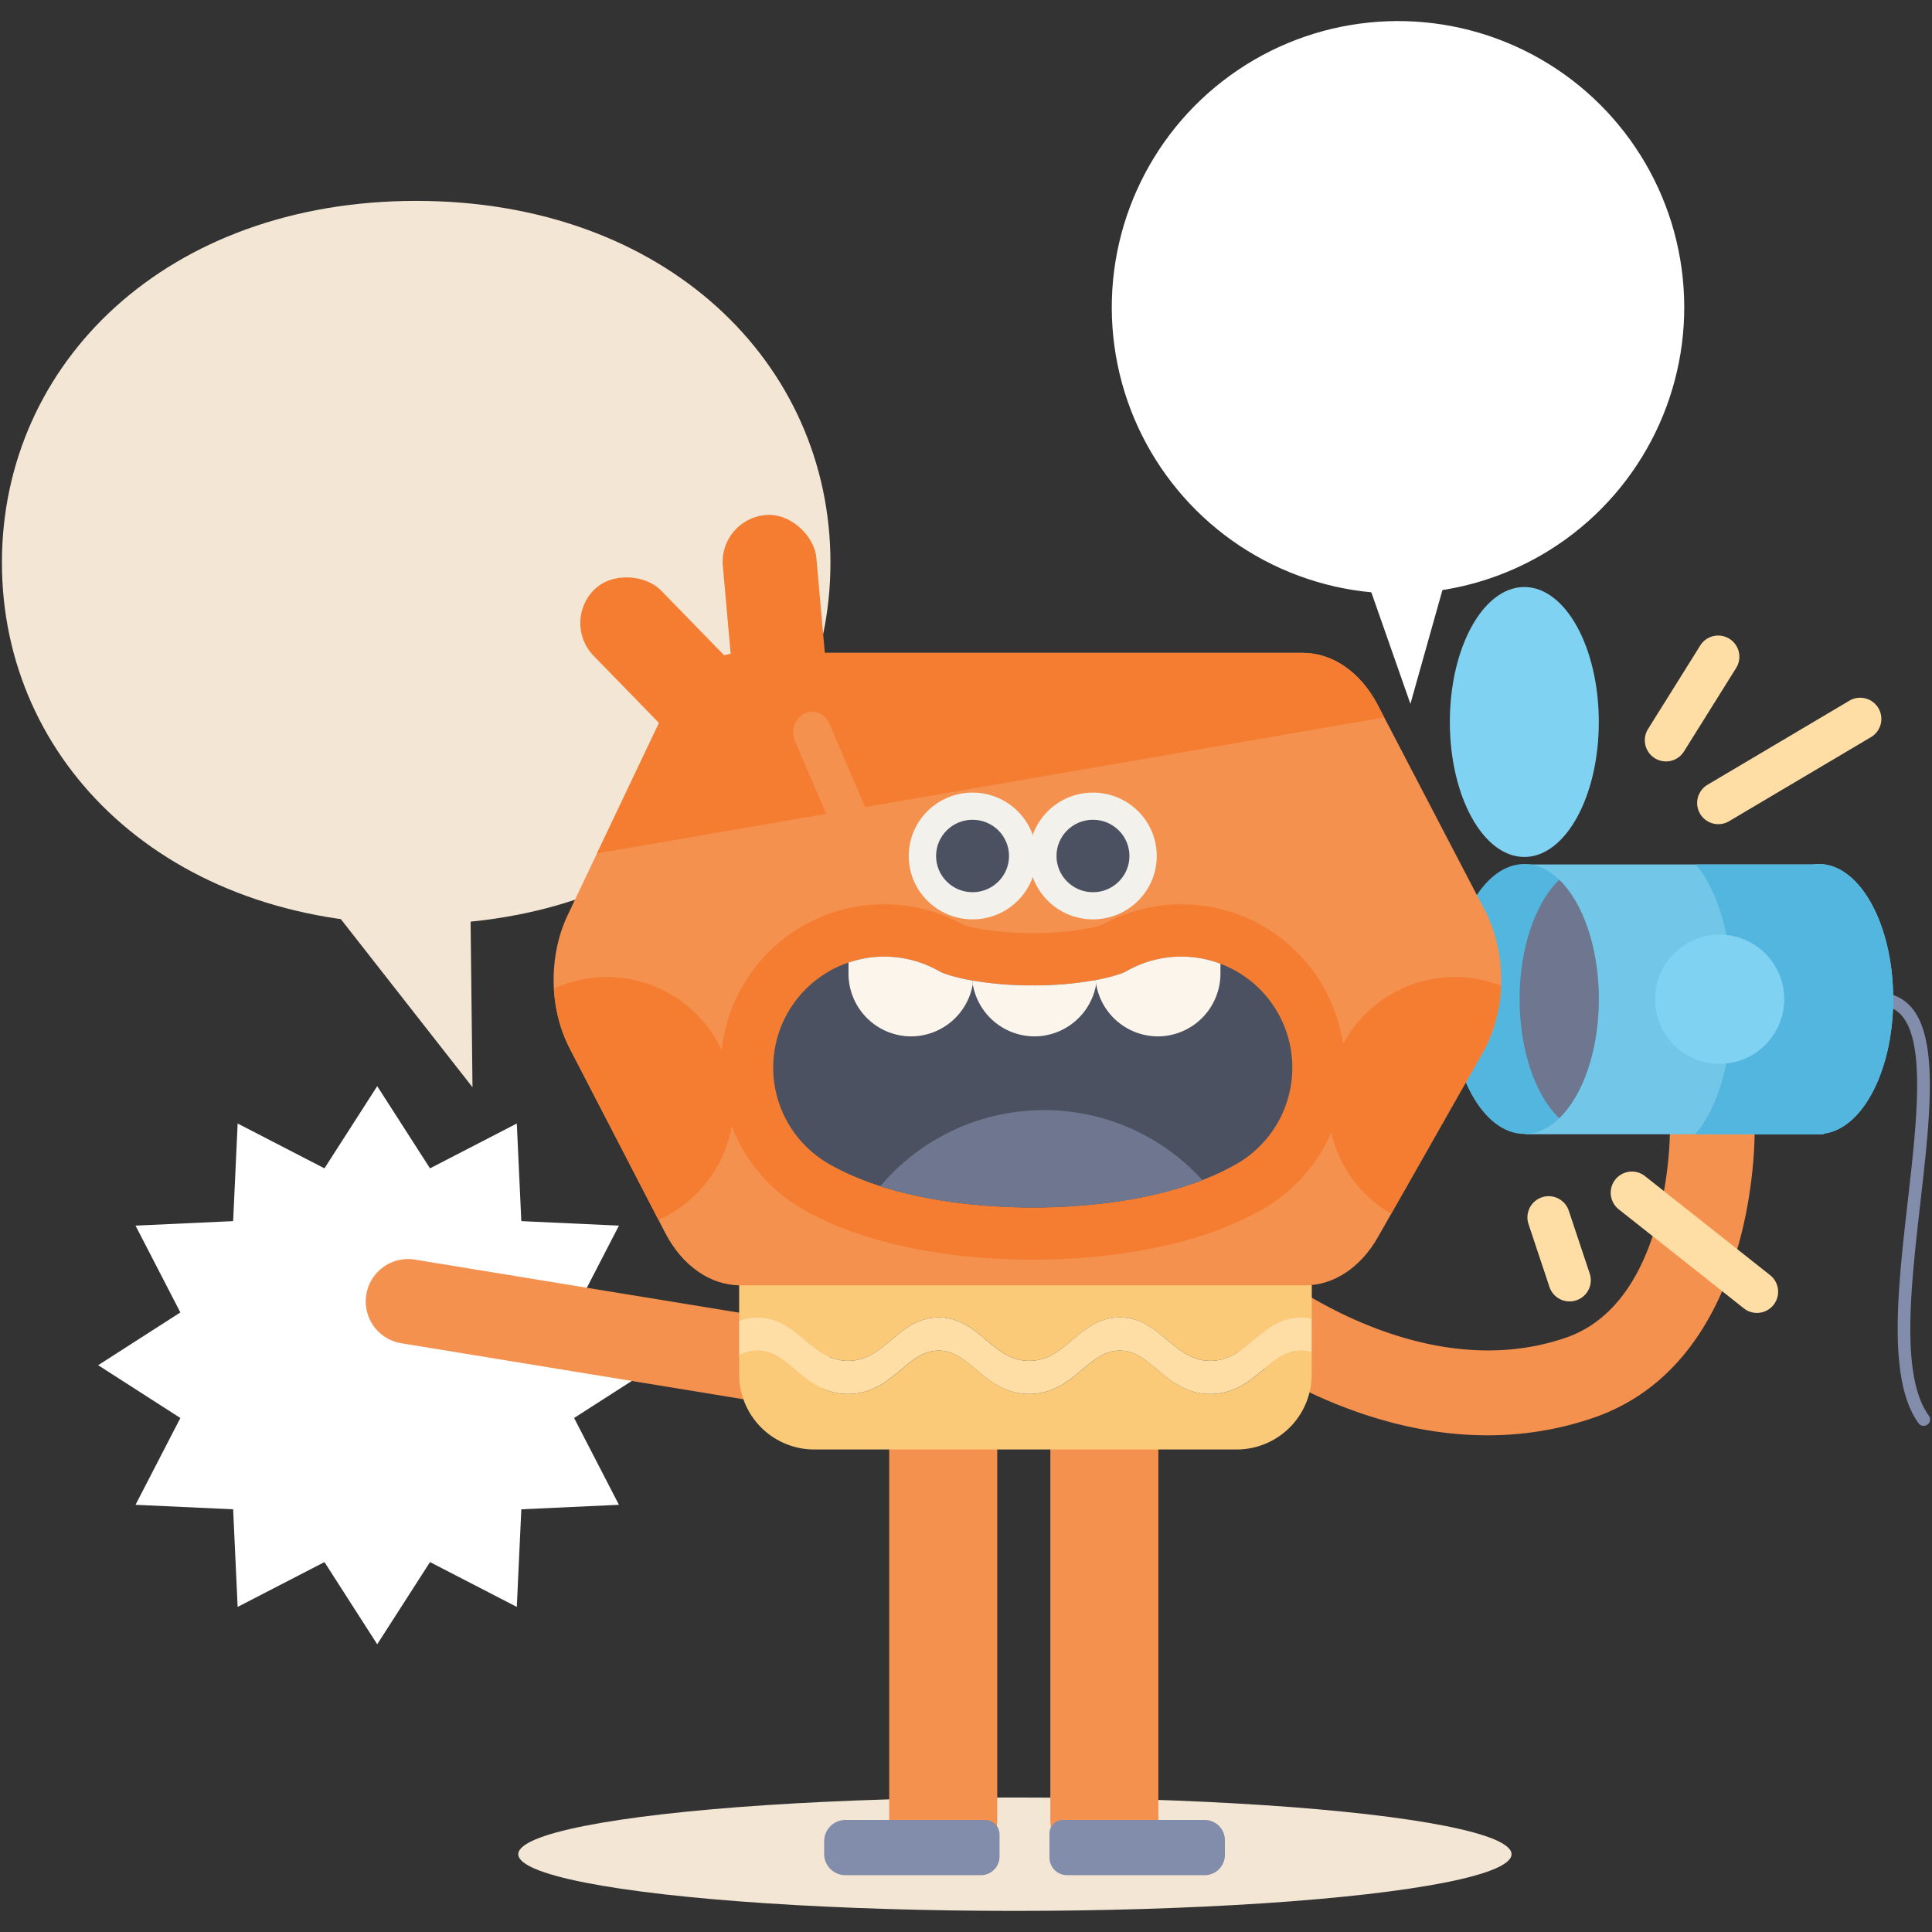 <svg id="Layer_1" data-name="Layer 1" xmlns="http://www.w3.org/2000/svg" viewBox="0 0 1008 1008"><rect x="0" y="0" width="1008" height="1008" fill="#333333" stroke="none"/><defs><style>.cls-1{fill:#fff;}.cls-2{fill:#f4e6d4;}.cls-3{fill:#f5914e;}.cls-4{fill:#828dab;}.cls-5{fill:#72c7e8;}.cls-6{fill:#52b6de;}.cls-7{fill:#6e778f;}.cls-8{fill:#80d2f2;}.cls-9{fill:#faca78;}.cls-10{fill:#ffdea6;}.cls-11{fill:#f47d31;}.cls-12{fill:#4b5161;}.cls-13{fill:#fcf5eb;}.cls-14{fill:#f3f1ec;}</style></defs><title>ABOUT-01-1008x1008</title><polygon class="cls-1" points="342.41 712.28 299.53 739.82 322.92 785.11 271.99 787.46 269.64 838.39 224.35 815 196.81 857.88 169.28 815 123.99 838.39 121.64 787.46 70.71 785.11 94.1 739.82 51.21 712.28 94.1 684.75 70.71 639.46 121.64 637.11 123.99 586.18 169.28 609.57 196.81 566.68 224.35 609.57 269.64 586.18 271.99 637.11 322.92 639.46 299.53 684.75 342.41 712.28"/><path class="cls-2" d="M433.28,293.53c0,104.23-86,188.72-216.14,188.72S1,397.75,1,293.53,87,104.81,217.14,104.81,433.28,189.3,433.28,293.53Z"/><polyline class="cls-2" points="102.85 383.81 246.52 567.26 244.31 374.97"/><polyline class="cls-1" points="692.55 243.59 735.87 367.23 778.75 214.85"/><circle class="cls-1" cx="729.39" cy="160.37" r="149.34" transform="translate(-12.6 75.66) rotate(-5.89)"/><path class="cls-3" d="M411,733.52a22.29,22.29,0,0,1-3.6-.29L209.36,700.81a22.1,22.1,0,0,1,7.14-43.62L414.56,689.6A22.1,22.1,0,0,1,411,733.52Z"/><path class="cls-3" d="M776,748.85c-77.62,0-139.61-50.54-142.79-53.18a22.1,22.1,0,0,1,28.19-34c1,.82,78,62.92,155.56,36.26,54.57-18.76,54.29-106.89,54.29-107.78a22.1,22.1,0,0,1,44.2-.6c.07,4.93.78,121-84.12,150.18A169.31,169.31,0,0,1,776,748.85Z"/><path class="cls-4" d="M1003.69,743.94a3.31,3.31,0,0,1-2.68-1.36c-16.32-22.4-10.89-70-5.64-116,4.65-40.73,9.46-82.85-3.44-97-3.25-3.56-7.58-5.22-13.2-5.1a3.32,3.32,0,0,1-.15-6.63c7.55-.19,13.69,2.27,18.24,7.26,14.93,16.35,10.17,58.05,5.14,102.2-5.11,44.74-10.39,91,4.41,111.31a3.32,3.32,0,0,1-2.68,5.27Z"/><path class="cls-5" d="M987.74,521.21c0-38.89-17.4-70.42-38.86-70.42a21.8,21.8,0,0,0-3.1.24H795.66V591.78H951.42v-.32C971.7,589.09,987.74,558.56,987.74,521.21Z"/><path class="cls-6" d="M948.88,450.8a21.8,21.8,0,0,0-3.1.24H884.65c11.53,12.91,19.44,39.48,19.44,70.17,0,31-8.07,57.8-19.78,70.57h67.11v-.32c20.28-2.37,36.32-32.91,36.32-70.25C987.74,482.32,970.34,450.8,948.88,450.8Z"/><ellipse class="cls-6" cx="795.3" cy="521.21" rx="38.86" ry="70.42"/><path class="cls-7" d="M813.5,459c-12.29,11.83-20.67,35.25-20.67,62.22s8.37,50.4,20.67,62.22c12.29-11.83,20.67-35.25,20.67-62.22S825.79,470.82,813.5,459Z"/><ellipse class="cls-8" cx="795.3" cy="376.69" rx="38.86" ry="70.42"/><circle class="cls-8" cx="897.18" cy="521.33" r="33.71"/><ellipse class="cls-2" cx="529.52" cy="967.41" rx="259.11" ry="29.58"/><path class="cls-3" d="M492.12,977.44a28.19,28.19,0,0,1-28.19-28.19V756.6a28.19,28.19,0,0,1,56.37,0V949.26A28.19,28.19,0,0,1,492.12,977.44Z"/><path class="cls-3" d="M576.14,977.44A28.19,28.19,0,0,1,548,949.26V756.6a28.19,28.19,0,1,1,56.37,0V949.26A28.19,28.19,0,0,1,576.14,977.44Z"/><path class="cls-4" d="M439.72,949.54H510.4a11.11,11.11,0,0,1,11.11,11.11v6.6a11.11,11.11,0,0,1-11.11,11.11H437.55A7.56,7.56,0,0,1,430,970.8V959.27a9.73,9.73,0,0,1,9.73-9.73Z" transform="translate(951.5 1927.9) rotate(-180)"/><path class="cls-4" d="M554.57,949.54h73.95a10.56,10.56,0,0,1,10.56,10.56v7.7a10.56,10.56,0,0,1-10.56,10.56H556.75a9.19,9.19,0,0,1-9.19-9.19V956.55a7,7,0,0,1,7-7Z"/><path class="cls-9" d="M659.28,714.51c-7.13,6-15.22,12.78-27.75,12.78s-20.62-6.79-27.75-12.78c-6.3-5.29-11.74-9.86-19.5-9.86s-13.2,4.57-19.5,9.86c-7.14,6-15.22,12.78-27.75,12.78s-20.62-6.79-27.75-12.78c-6.3-5.29-11.75-9.86-19.5-9.86s-13.2,4.57-19.5,9.86c-7.14,6-15.22,12.78-27.75,12.78s-20.62-6.79-27.75-12.78c-6.3-5.29-11.75-9.86-19.5-9.86a19.69,19.69,0,0,0-9.62,2.6v10a39.16,39.16,0,0,0,39,39H645.36a39.16,39.16,0,0,0,39-39V705.55a18.37,18.37,0,0,0-5.63-.9C671,704.65,665.58,709.22,659.28,714.51Z"/><path class="cls-9" d="M420,699.12C426.68,704.7,433,710,442.51,710s15.83-5.28,22.48-10.86c6.9-5.79,14-11.78,24.77-11.78s17.87,6,24.77,11.78C521.19,704.7,527.47,710,537,710s15.83-5.28,22.48-10.86c6.9-5.79,14-11.78,24.77-11.78s17.87,6,24.77,11.78C615.7,704.7,622,710,631.53,710s15.83-5.28,22.48-10.86c6.9-5.79,14-11.78,24.77-11.78a26,26,0,0,1,5.63.63V670.43H385.64v18.71a26.74,26.74,0,0,1,9.62-1.8C406,687.34,413.13,693.33,420,699.12Z"/><path class="cls-10" d="M678.78,687.34c-10.74,0-17.87,6-24.77,11.78C647.35,704.7,641.07,710,631.53,710S615.7,704.7,609,699.12c-6.9-5.79-14-11.78-24.77-11.78s-17.87,6-24.77,11.78C552.84,704.7,546.56,710,537,710s-15.83-5.28-22.48-10.86c-6.9-5.79-14-11.78-24.77-11.78s-17.87,6-24.77,11.78C458.34,704.7,452.05,710,442.51,710S426.68,704.7,420,699.12c-6.9-5.79-14-11.78-24.77-11.78a26.74,26.74,0,0,0-9.62,1.8v18.11a19.69,19.69,0,0,1,9.62-2.6c7.76,0,13.2,4.57,19.5,9.86,7.13,6,15.22,12.78,27.75,12.78s20.62-6.79,27.75-12.78c6.3-5.29,11.74-9.86,19.5-9.86s13.2,4.57,19.5,9.86c7.13,6,15.22,12.78,27.75,12.78s20.62-6.79,27.75-12.78c6.3-5.29,11.74-9.86,19.5-9.86s13.2,4.57,19.5,9.86c7.14,6,15.22,12.78,27.75,12.78s20.62-6.79,27.75-12.78c6.3-5.29,11.75-9.86,19.5-9.86a18.37,18.37,0,0,1,5.63.9V688A26,26,0,0,0,678.78,687.34Z"/><path class="cls-3" d="M681,670.6H386.2c-15.64,0-30.27-10.23-39.14-27.36L297.24,547c-10.8-20.86-11.2-48.28-1-69.69l51-107.27c8.71-18.32,23.87-29.43,40.17-29.43H679.77c15.58,0,30.17,10.16,39.05,27.19L774.72,475c11.71,22.45,11.25,52.37-1.13,74.17l-54.68,96.29C709.93,661.3,695.89,670.6,681,670.6Z"/><path class="cls-11" d="M419.54,372.32c4.91-2.52,10.82-.19,13.12,5.18l18.71,43.58L722.2,374.31l-3.37-6.46c-8.88-17-23.47-27.19-39.05-27.19H387.39c-16.3,0-31.46,11.11-40.17,29.43l-35.74,75.15,119.58-20.65L414.8,386.68C412.49,381.3,414.63,374.84,419.54,372.32Z"/><rect class="cls-11" x="379.4" y="268.5" width="48.98" height="102.08" rx="24.49" ry="24.49" transform="translate(-26.76 37.11) rotate(-5.09)"/><rect class="cls-11" x="320.92" y="293.22" width="48.98" height="101.04" rx="24.49" ry="24.49" transform="translate(-141.86 338.44) rotate(-44.24)"/><path class="cls-11" d="M382.82,576A66.23,66.23,0,0,0,289,515.79,77.53,77.53,0,0,0,297.24,547l46.32,89.46A66.23,66.23,0,0,0,382.82,576Z"/><path class="cls-11" d="M783.11,514.28a66.23,66.23,0,0,0-57.27,119l47.75-84.09A77,77,0,0,0,783.11,514.28Z"/><path class="cls-11" d="M538.83,657.22c-27.63,0-79.95-3.41-119.85-26.28a85.18,85.18,0,0,1,83.48-148.5c4.17,1.55,17.56,4.41,36.36,4.41S571,484,575.2,482.45a85.18,85.18,0,0,1,83.48,148.5C618.78,653.81,566.46,657.22,538.83,657.22ZM574,483.12l0,0Zm-70.34,0h0Zm72-.85h0Zm-73.62,0h0Z"/><path class="cls-12" d="M538.83,630C513.91,630,467,627,432.54,607.29a57.92,57.92,0,1,1,57.6-100.51h0c4.21,2.39,21.65,7.34,48.7,7.34s44.48-4.94,48.69-7.34a57.92,57.92,0,0,1,57.6,100.51C610.71,627,563.75,630,538.83,630Z"/><path class="cls-7" d="M544.72,579.19a111.49,111.49,0,0,0-85.4,39.69C488.45,628.27,520,630,538.83,630c20.84,0,57.07-2.07,88.5-14.27A111.45,111.45,0,0,0,544.72,579.19Z"/><path class="cls-13" d="M490.14,506.78h0a57.77,57.77,0,0,0-47.44-4.57v5.86a32.75,32.75,0,0,0,32.65,32.65h0a32.77,32.77,0,0,0,32.19-27.2c-.11-.64-.2-1.28-.27-1.93C498.24,510,492.35,508,490.14,506.78Z"/><path class="cls-13" d="M538.83,514.12a184.82,184.82,0,0,1-31.57-2.53c.07.65.16,1.3.27,1.93a32.77,32.77,0,0,0,32.19,27.2h0a32.77,32.77,0,0,0,32.19-27.2c-.12-.71-.23-1.43-.3-2.15A182.66,182.66,0,0,1,538.83,514.12Z"/><path class="cls-13" d="M587.53,506.78c-2.12,1.2-7.58,3-15.92,4.59.07.72.18,1.44.3,2.15a32.77,32.77,0,0,0,32.19,27.2h0a32.75,32.75,0,0,0,32.65-32.65v-5.24A57.81,57.81,0,0,0,587.53,506.78Z"/><ellipse class="cls-14" cx="507.42" cy="446.6" rx="33.29" ry="33.07"/><ellipse class="cls-12" cx="507.42" cy="446.6" rx="19.03" ry="18.9"/><ellipse class="cls-14" cx="570.24" cy="446.6" rx="33.29" ry="33.07"/><ellipse class="cls-12" cx="570.24" cy="446.6" rx="19.03" ry="18.9"/><path class="cls-10" d="M869.21,397.26a11.05,11.05,0,0,1-9.36-16.91l27.31-43.69a11.05,11.05,0,0,1,18.74,11.71l-27.31,43.69A11,11,0,0,1,869.21,397.26Z"/><path class="cls-10" d="M896.53,430a11.05,11.05,0,0,1-5.64-20.56l73.73-43.69a11.05,11.05,0,1,1,11.27,19l-73.73,43.69A11,11,0,0,1,896.53,430Z"/><path class="cls-10" d="M916.67,685a11,11,0,0,1-6.85-2.39l-65.54-51.88A11.05,11.05,0,0,1,858,613.42l65.54,51.88A11.05,11.05,0,0,1,916.67,685Z"/><path class="cls-10" d="M818.89,679a11.06,11.06,0,0,1-10.48-7.56l-10.92-32.77a11.05,11.05,0,0,1,21-7l10.92,32.77A11.06,11.06,0,0,1,818.89,679Z"/></svg>